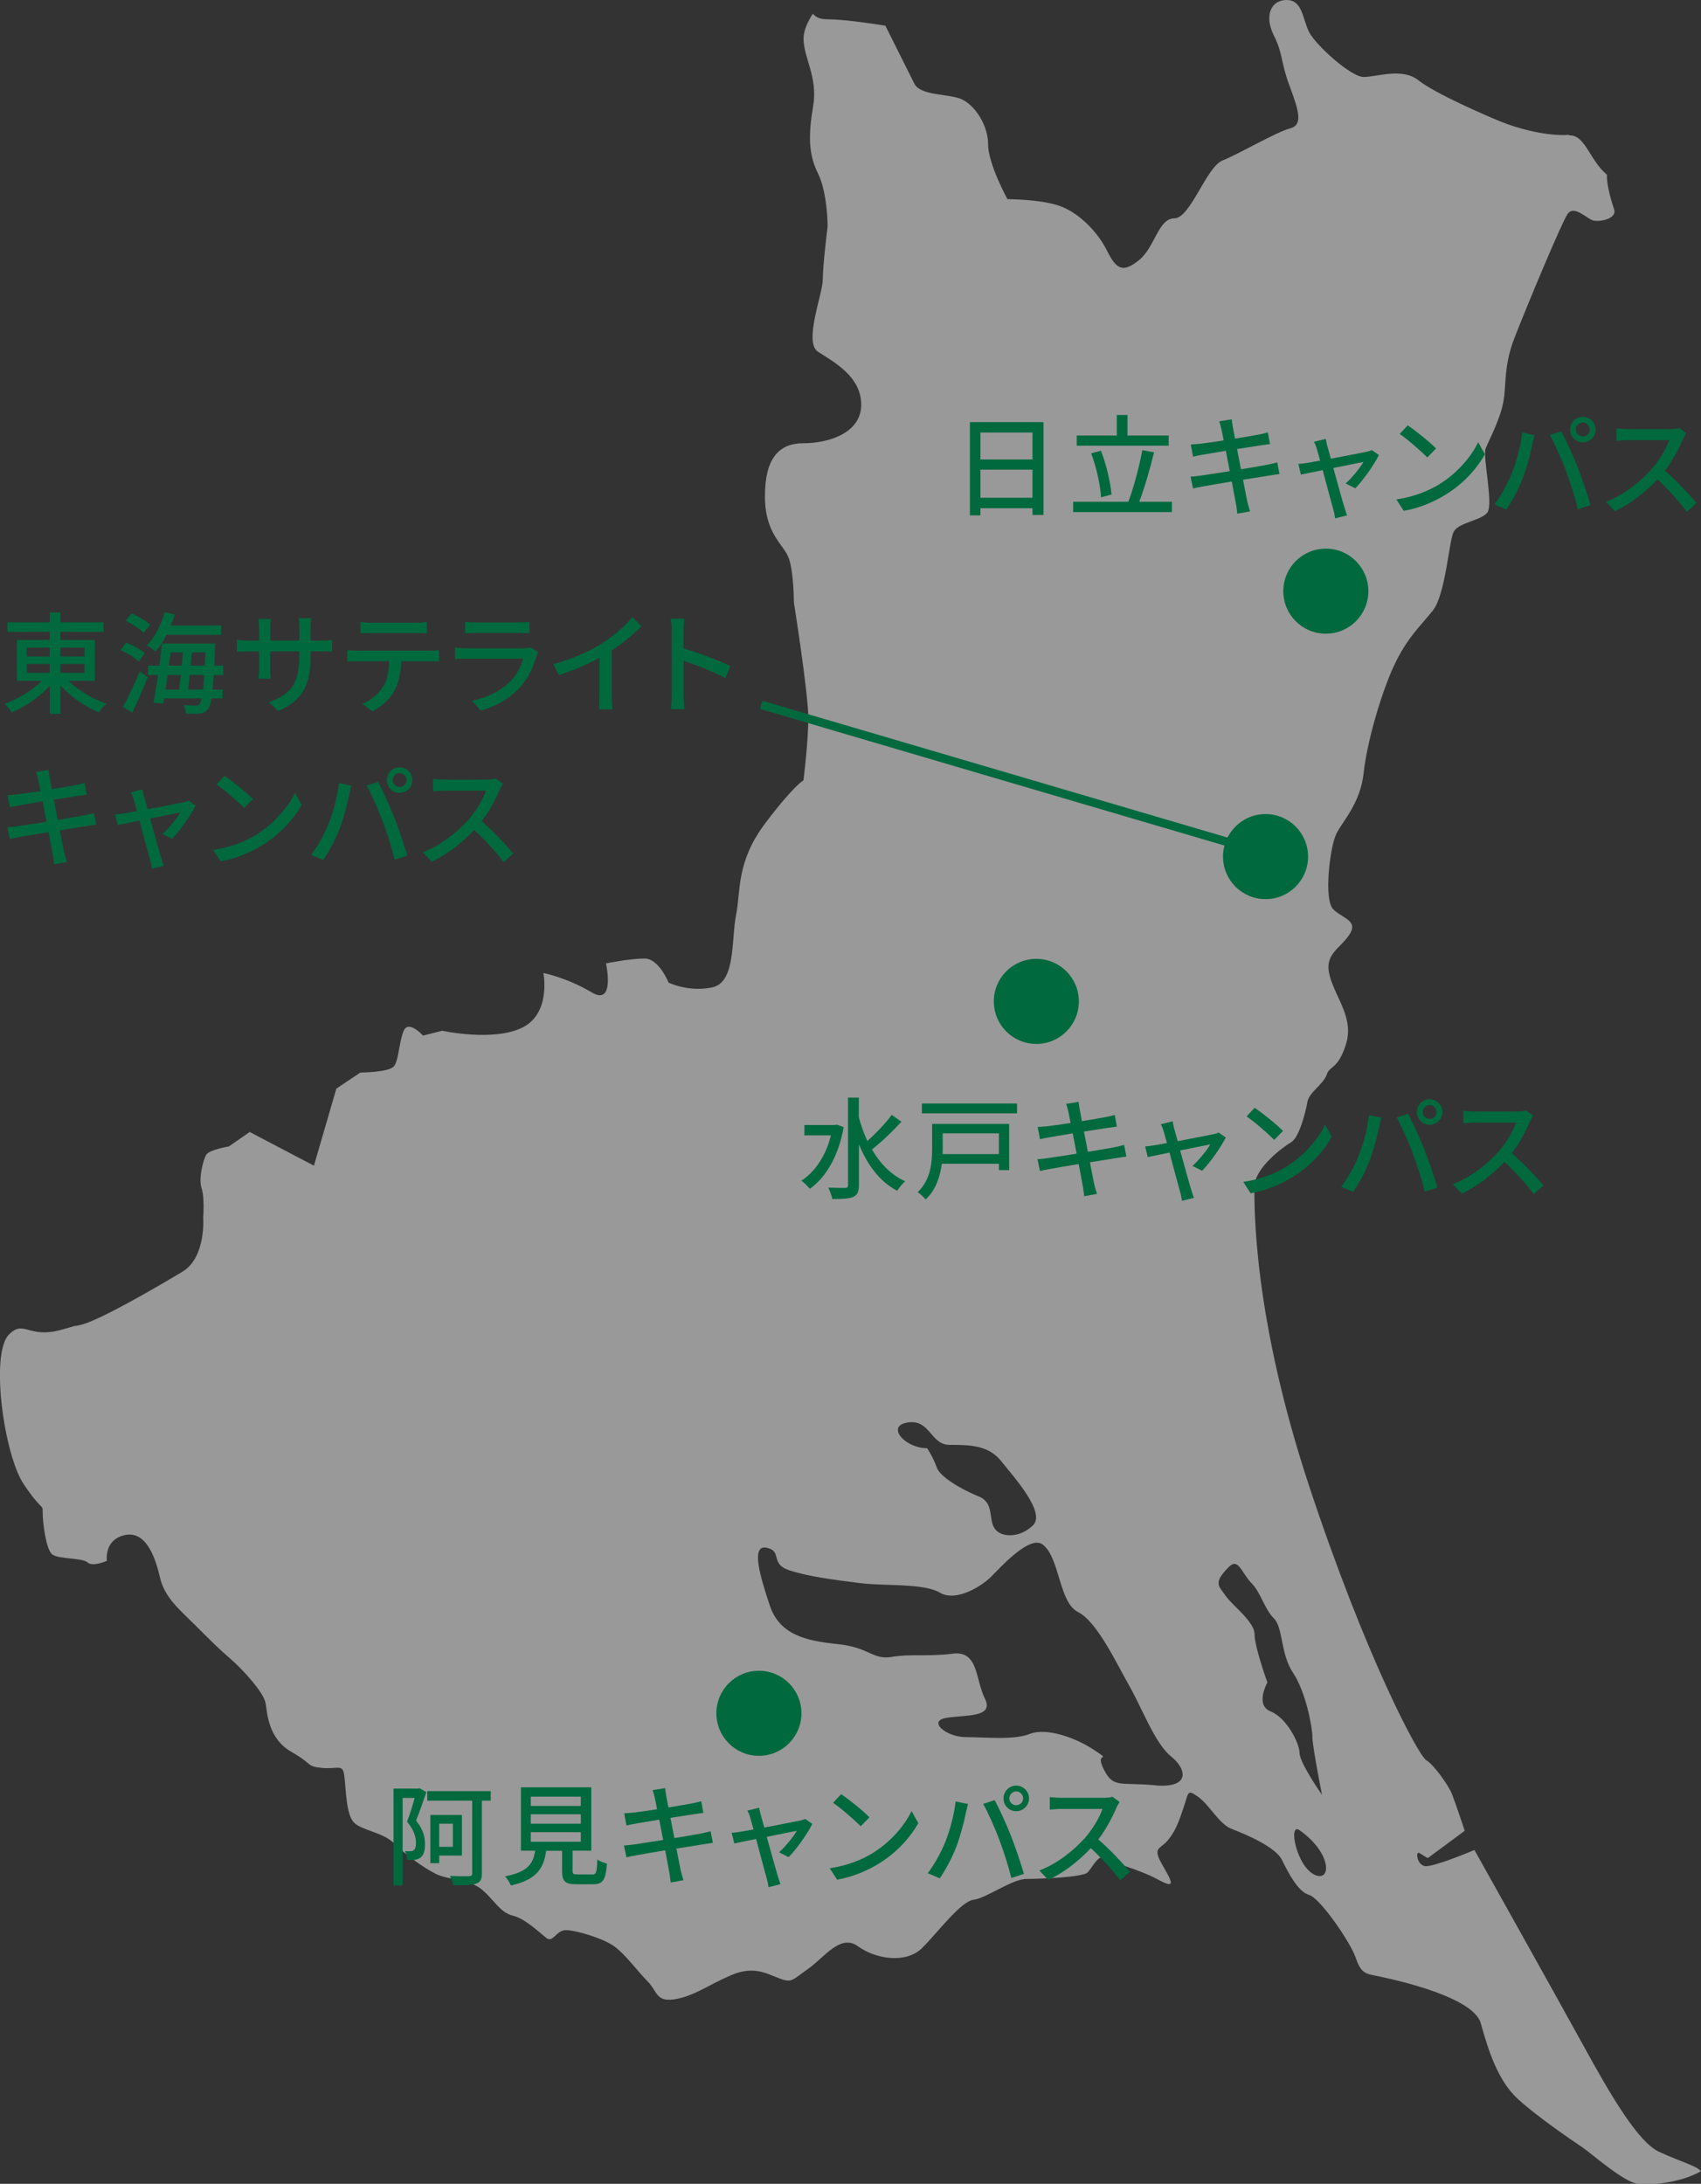 <?xml version="1.0" encoding="UTF-8"?>
<svg id="_レイヤー_2" data-name="レイヤー 2" xmlns="http://www.w3.org/2000/svg" viewBox="0 0 200 256.7">
  <rect x="0" y="0" width="200" height="256.7" fill="#333333" stroke="none"/>
  <g id="_レイヤー_1-2" data-name="レイヤー 1">
    <g>
      <g style="opacity: .5;">
        <path d="m184.5,15.85c-2.64.19-6.04-.75-7.93-1.51-1.89-.76-7.93-3.4-9.81-4.91-1.89-1.51-4.91-.38-6.42-.38s-5.66-3.77-6.42-5.28c-.76-1.51-.76-3.77-2.64-3.77s-2.64,1.89-1.51,4.15c1.13,2.27.75,3.02,1.89,6.04,1.13,3.02,1.51,4.53,0,4.91-1.51.38-6.04,3.02-7.93,3.77-1.89.76-3.77,6.8-5.66,6.8s-2.27,3.4-4.15,4.91c-1.89,1.51-2.64,1.13-3.77-1.13-1.13-2.27-3.4-4.53-5.66-5.28-2.27-.76-6.04-.76-6.04-.76,0,0-2.27-4.15-2.27-6.42s-1.51-4.53-3.02-5.28c-1.51-.75-4.91-.38-5.66-1.89-.76-1.51-3.4-6.8-3.4-6.8,0,0-4.53-.75-6.79-.75-.91,0-1.39-.24-1.74-.66-.58.9-1.09,1.96-1.09,2.92,0,2.27,1.7,4.53,1.13,7.93-.57,3.4-.57,5.66.57,7.93,1.13,2.27,1.13,6.23,1.13,6.23,0,0-.57,4.53-.57,6.23s-2.27,7.36-.57,8.49c1.7,1.13,5.09,2.83,5.09,6.23s-3.96,4.53-6.79,4.53-4.53,1.7-4.53,6.23,2.26,5.66,2.83,7.36c.57,1.7.57,5.09.57,5.09,0,0,1.7,10.76,1.7,13.59s-.57,7.36-.57,7.36c0,0-1.13.57-4.53,5.09-3.4,4.53-2.83,7.93-3.4,10.76-.57,2.83,0,7.93-2.83,8.49-2.83.57-5.1-.57-5.1-.57,0,0-1.13-2.83-2.83-2.83s-4.53.57-4.53.57c0,0,1.13,5.09-1.7,3.4-2.83-1.7-5.66-2.27-5.66-2.27,0,0,.94,4.72-2.46,6.41-3.4,1.7-9.43.38-9.43.38l-2.26.57s-1.7-1.89-2.27-.57c-.57,1.32-.57,3.4-1.13,4.15-.57.76-3.96.76-3.96.76l-2.83,1.89-2.64,9.06-7.55-3.96-2.45,1.7s-2.26.38-2.64.95c-.38.57-.95,2.83-.57,3.96.38,1.13.19,3.4.19,3.4,0,0,.38,4.72-2.45,6.42-2.83,1.7-9.62,5.66-11.89,6.23-2.26.57,1.7-.57-2.26.57-3.96,1.13-4.44-1.22-6.23.57-.44.44-.72,1.23-.89,2.26l1.27.95-1.27-.95c-.7,4.28.76,12.55,2.59,15.29,2.26,3.4,2.26,2.26,2.26,3.4s.38,4.34,1.13,4.91c.75.57,3.58.38,4.15.94s2.27-.19,2.27-.19c0,0-.05-.31,0-.74-.36-1.5-.57-2.66-.57-2.66,0,0,.21,1.15.57,2.66.09-.77.49-1.91,2.07-2.28,2.45-.57,3.59,2.45,4.15,4.91.57,2.45,2.26,3.77,4.15,5.66,1.89,1.89,2.83,2.83,4.15,3.96,1.32,1.13,3.96,3.96,4.15,5.28.19,1.32.38,4.15,3.02,5.66,2.64,1.51,1.7,1.7,3.59,1.89,1.89.19,2.45-.56,2.64.95.19,1.51.19,4.53,1.13,5.47.94.95,3.4,1.13,4.72,2.45,1.32,1.32,3.4,2.83,4.91,3.59,1.51.75,3.96.57,5.47,1.89,1.51,1.32,2.08,2.64,3.59,3.02,1.51.38,3.21,2.08,3.96,2.64.76.57,1.13-.94,2.27-.94s4.34.94,5.66,1.89c1.32.94,2.83,3.02,3.96,4.15,1.13,1.13.94,2.45,3.21,2.08,2.26-.38,3.96-1.7,6.6-2.83,2.64-1.13,4.15-.19,5.66.38,1.51.57,1.51.19,3.4-1.13,1.89-1.32,3.77-4.15,5.85-2.64,2.08,1.51,5.66,2.08,7.55.19,1.89-1.89,4.53-5.47,6.04-5.66,1.51-.19,4.53-2.45,6.23-2.45s6.6-.19,7.17-.76c.57-.57,1.32-2.26,2.08-1.7.76.57,3.96,1.32,6.04,2.45,2.08,1.13,2.08.75.75-1.51-1.32-2.27-.38-1.89.57-3.02.94-1.13,1.32-2.26,1.89-3.96.57-1.7.38-2.08,1.7-1.13,1.32.94,2.45,3.21,3.96,3.77,1.51.57,5.09,2.08,5.85,3.59.75,1.51,1.89,3.77,3.21,4.15,1.32.38,4.91,5.66,5.47,7.36.57,1.7,1.13,1.89,2.08,2.08.94.19,11.7,2.26,12.64,5.66.94,3.4,2.08,6.79,4.34,8.87,2.26,2.08,6.41,4.9,7.55,5.66,1.13.76,4.91,4.15,6.61,4.34,1.38.15,4.9-.07,7.38-1.49,0,0-.02-.02-.02-.02-.38-.57-2.45-1.13-4.91-2.27-2.45-1.13-5.66-6.6-8.87-12.45-3.21-5.85-12.83-23.02-12.83-23.02,0,0-4.91,2.08-5.85,1.89-.94-.19-1.13-1.89-.57-1.51.57.38.94.57.94.57l4.34-3.21s-1.13-3.4-1.51-4.34c-.38-.95-2.08-3.4-3.02-3.96-.94-.57-7.17-12.27-13.78-32.27-6.61-20-6.42-32.84-6.42-35.1s3.4-4.72,4.34-5.28c.94-.57,1.7-3.59,1.89-4.72.19-1.13,1.89-2.08,2.27-3.21.38-1.13,1.32-.56,2.27-3.59.94-3.02-1.13-5.28-1.89-7.93-.75-2.64,1.13-3.21,2.27-4.91,1.13-1.7-.76-1.89-1.89-3.02-1.13-1.13-.38-7.36.38-8.87.75-1.51,2.83-3.59,3.21-7.17.38-3.59,2.08-9.44,3.59-12.64,1.51-3.21,3.02-4.53,4.53-6.41,1.51-1.89,1.89-8.12,2.45-9.25.57-1.13,3.21-1.32,3.96-2.27.76-.94-.57-6.6-.19-7.55.38-.94,1.7-3.4,2.08-5.47.38-2.08,0-4.15,1.32-7.55,1.32-3.4,5.47-13.4,6.23-14.53.76-1.13,2.27.57,3.02.76.75.19,2.83-.19,2.45-1.32-.31-.92-.86-2.72-.85-4.07-2.02-1.68-2.57-4.75-4.44-4.61Zm-77.75,151.35c2.64-.38,2.64,2.64,4.91,2.64s4.53,0,6.04,1.89c1.51,1.89,5.28,6.04,3.77,7.55-1.51,1.51-3.77,1.51-4.53.38-.76-1.13,0-3.02-1.89-3.77-1.89-.76-4.53-2.27-4.91-3.4-.38-1.13-1.13-2.26-1.13-2.26-2.64,0-4.9-2.64-2.27-3.02Zm29.06,42.65c-4.15-.38-4.91.38-6.04-1.89-1.13-2.26,1.13-.75-1.13-2.26-2.27-1.51-5.66-2.64-7.55-1.89-1.89.76-5.28.38-7.55.38s-4.53-1.89-2.27-2.26c2.27-.38,5.66,0,4.53-2.27-1.13-2.27-.75-5.66-3.77-5.28-3.02.38-4.91,0-7.17.38-2.27.38-2.64-1.13-6.42-1.51-3.77-.38-6.79-1.13-7.93-4.53-1.13-3.4-2.27-7.17-.38-6.79,1.89.38.38,1.89,2.64,2.64,2.27.75,5.28,1.13,8.3,1.51,3.02.38,7.55,0,9.44,1.13,1.89,1.13,4.91-.75,6.04-1.89,1.13-1.13,4.53-4.91,6.04-3.77,2.03,1.52,1.89,6.79,4.15,7.93,2.26,1.13,4.53,6.04,6.04,8.68,1.51,2.64,3.02,6.79,4.91,8.3,1.89,1.51,2.27,3.77-1.89,3.4Zm18.87,10.57c-2.24-.9-3.27-6.25-1.89-5.29,3.77,2.64,3.77,6.04,1.89,5.29Zm-4.91-30.2c1.13,1.13.75,4.15,2.27,6.42,1.51,2.27,2.27,6.42,2.27,7.55s1.13,6.79,1.13,6.79c0,0-2.64-3.77-2.64-4.91s-1.51-4.15-3.4-4.9c-1.89-.75-.38-3.4-.38-3.4,0,0-1.51-4.15-1.51-5.66s-2.64-3.4-3.4-4.53c-.76-1.13-1.57-1.45.38-3.4,1.13-1.13,1.51.75,2.64,1.89,1.13,1.13,1.51,3.02,2.64,4.15Z" style="fill: #fff;"/>
      </g>
      <circle cx="121.85" cy="117.71" r="5" style="fill: #00693e;"/>
      <circle cx="89.23" cy="201.39" r="5" style="fill: #00693e;"/>
      <circle cx="148.8" cy="100.69" r="5" style="fill: #00693e;"/>
      <circle cx="155.89" cy="69.49" r="5" style="fill: #00693e;"/>
      <g>
        <path d="m99.2,132.49c-.62,3.46-2.12,5.94-3.99,7.25-.21-.27-.69-.77-.99-.95,1.61-1.04,2.87-2.9,3.48-5.33h-3.12v-1.22h3.56l.23-.05.82.3Zm6.79-.64c-1.03,1.12-2.38,2.43-3.47,3.26.96,1.66,2.25,3,3.91,3.74-.3.25-.71.75-.94,1.12-2.08-1.09-3.51-3.06-4.5-5.47v4.8c0,.79-.2,1.17-.66,1.39-.49.21-1.27.25-2.47.25-.05-.36-.29-.96-.47-1.34.88.04,1.72.04,1.96.03.26,0,.36-.09.36-.33v-10.28h1.27v2.31c.26.97.6,1.91,1,2.79,1-.88,2.14-2.09,2.87-3.07l1.12.79Z" style="fill: #00693e;"/>
        <path d="m118.67,137.54h-1.22v-.74h-6.71c-.2,1.48-.7,3.07-1.9,4.19-.18-.23-.68-.69-.94-.86,1.55-1.46,1.7-3.54,1.7-5.13v-2.89h9.06v5.43Zm.91-7.83v1.16h-11.19v-1.16h11.19Zm-8.74,3.51v1.79c0,.21,0,.43-.01.65h6.62v-2.44h-6.6Z" style="fill: #00693e;"/>
        <path d="m125.36,129.75l1.46-.23c.04.25.08.65.14.94.03.16.12.65.25,1.33,1.18-.2,2.29-.38,2.79-.48.4-.08.81-.17,1.07-.25l.25,1.37c-.23.03-.68.09-1.04.14-.57.09-1.66.26-2.83.44.14.74.3,1.57.46,2.38,1.26-.21,2.42-.4,3.04-.52.49-.1.92-.2,1.22-.29l.27,1.37c-.3.03-.77.12-1.26.19-.68.1-1.82.29-3.03.48.23,1.17.42,2.14.49,2.5.09.38.21.83.34,1.22l-1.5.27c-.06-.47-.1-.88-.18-1.27-.05-.33-.25-1.3-.47-2.51-1.42.23-2.73.46-3.34.57-.53.09-.92.17-1.21.25l-.3-1.39c.33-.01.87-.08,1.24-.13.64-.09,1.96-.3,3.37-.52-.16-.81-.31-1.64-.46-2.39-1.2.2-2.28.38-2.73.46-.39.06-.7.13-1.12.23l-.27-1.43c.36-.03.73-.05,1.13-.09.48-.05,1.56-.21,2.74-.39-.13-.65-.22-1.12-.26-1.3-.08-.35-.16-.65-.26-.94Z" style="fill: #00693e;"/>
        <path d="m138.08,132.72c.08.3.22.81.39,1.42,1.75-.34,3.8-.73,4.26-.83.2-.04.42-.12.56-.18l.83.58c-.55,1.12-1.87,2.99-2.78,3.91l-1.13-.57c.74-.66,1.69-1.82,2.09-2.53-.31.06-1.9.38-3.54.71.51,1.83,1.1,4,1.3,4.61.08.23.22.72.31.96l-1.4.35c-.04-.31-.1-.69-.21-1.03-.18-.64-.77-2.82-1.25-4.64-1.17.23-2.2.46-2.56.53l-.31-1.25c.38-.03.71-.08,1.13-.14.18-.03.73-.13,1.44-.26-.17-.61-.31-1.1-.39-1.38-.09-.33-.21-.61-.34-.83l1.39-.34c.04.26.12.57.19.9Z" style="fill: #00693e;"/>
        <path d="m151.29,137.1c2.09-1.29,3.72-3.24,4.51-4.9l.79,1.42c-.94,1.69-2.54,3.46-4.56,4.71-1.31.81-2.96,1.57-4.98,1.94l-.87-1.34c2.17-.33,3.86-1.05,5.11-1.82Zm-.44-4.16l-1.03,1.05c-.68-.69-2.29-2.11-3.25-2.76l.95-1.01c.91.61,2.6,1.96,3.33,2.72Z" style="fill: #00693e;"/>
        <path d="m160.96,131.07l1.47.3c-.09.33-.21.82-.27,1.11-.17.86-.64,2.72-1.14,4-.47,1.21-1.21,2.61-1.91,3.63l-1.42-.6c.82-1.07,1.56-2.46,2.01-3.56.57-1.39,1.09-3.32,1.26-4.88Zm3.26.29l1.34-.44c.53.97,1.39,2.86,1.91,4.17.49,1.25,1.18,3.28,1.53,4.5l-1.48.48c-.35-1.42-.9-3.13-1.42-4.52-.51-1.35-1.33-3.21-1.88-4.19Zm3.87-2.15c.83,0,1.51.68,1.51,1.51s-.68,1.5-1.51,1.5-1.5-.66-1.5-1.5.68-1.51,1.5-1.51Zm0,2.31c.44,0,.82-.36.82-.81s-.38-.82-.82-.82-.81.38-.81.82.36.81.81.81Z" style="fill: #00693e;"/>
        <path d="m179.88,131.84c-.45,1.07-1.22,2.54-2.13,3.71,1.34,1.14,2.91,2.82,3.72,3.81l-1.14,1.01c-.86-1.17-2.16-2.6-3.45-3.8-1.39,1.48-3.15,2.87-5,3.74l-1.05-1.11c2.11-.81,4.06-2.37,5.34-3.81.88-.99,1.75-2.42,2.07-3.43h-4.77c-.51,0-1.21.07-1.42.08v-1.47c.26.04,1.01.09,1.42.09h4.82c.48,0,.91-.05,1.13-.13l.85.62c-.09.13-.29.46-.38.68Z" style="fill: #00693e;"/>
      </g>
      <g>
        <path d="m122.69,49.62v10.91h-1.29v-.79h-6.12v.84h-1.24v-10.96h8.65Zm-7.41,1.22v3.17h6.12v-3.17h-6.12Zm6.12,7.67v-3.3h-6.12v3.3h6.12Z" style="fill: #00693e;"/>
        <path d="m137.79,58.98v1.21h-11.61v-1.21h6.49c.62-1.64,1.3-4.17,1.64-6.07l1.38.26c-.47,1.95-1.14,4.24-1.74,5.81h3.85Zm-.39-6.59h-10.8v-1.2h4.71v-2.41h1.26v2.41h4.84v1.2Zm-7.94,6.06c-.08-1.39-.55-3.54-1.16-5.16l1.14-.31c.66,1.66,1.13,3.76,1.25,5.15l-1.24.33Z" style="fill: #00693e;"/>
        <path d="m143.36,49.52l1.46-.23c.04.25.08.65.14.94.03.16.12.65.25,1.33,1.18-.2,2.29-.38,2.79-.48.4-.08.81-.17,1.07-.25l.25,1.37c-.23.03-.68.09-1.04.14-.57.09-1.66.26-2.83.44.14.74.3,1.57.46,2.38,1.26-.21,2.42-.4,3.04-.52.49-.1.92-.2,1.22-.29l.27,1.37c-.3.03-.77.12-1.26.19-.68.1-1.82.29-3.03.48.23,1.17.42,2.14.49,2.5.09.38.21.83.34,1.22l-1.5.27c-.06-.47-.1-.88-.18-1.27-.05-.33-.25-1.3-.47-2.51-1.42.23-2.73.46-3.34.57-.53.09-.92.17-1.21.25l-.3-1.39c.33-.01.87-.08,1.24-.13.64-.09,1.96-.3,3.37-.52-.16-.81-.31-1.64-.46-2.39-1.2.2-2.28.38-2.73.46-.39.06-.7.13-1.12.23l-.27-1.43c.36-.03.73-.05,1.13-.09.48-.05,1.56-.21,2.74-.39-.13-.65-.22-1.12-.26-1.3-.08-.35-.16-.65-.26-.94Z" style="fill: #00693e;"/>
        <path d="m156.09,52.5c.08.3.22.81.39,1.42,1.75-.34,3.8-.73,4.26-.83.2-.04.42-.12.56-.18l.83.58c-.55,1.12-1.87,2.99-2.78,3.91l-1.13-.57c.74-.66,1.69-1.82,2.09-2.53-.31.06-1.9.38-3.54.71.51,1.83,1.1,4,1.3,4.61.08.23.22.72.31.96l-1.4.35c-.04-.31-.1-.69-.21-1.03-.18-.64-.77-2.82-1.25-4.64-1.17.23-2.2.46-2.56.53l-.31-1.25c.38-.03.71-.08,1.13-.14.18-.03.73-.13,1.44-.26-.17-.61-.31-1.1-.39-1.38-.09-.33-.21-.61-.34-.83l1.39-.34c.04.26.12.57.19.9Z" style="fill: #00693e;"/>
        <path d="m169.29,56.88c2.09-1.29,3.72-3.24,4.51-4.9l.79,1.42c-.94,1.69-2.54,3.46-4.56,4.71-1.31.81-2.96,1.57-4.98,1.94l-.87-1.34c2.17-.33,3.86-1.05,5.11-1.82Zm-.44-4.16l-1.03,1.05c-.68-.69-2.29-2.11-3.25-2.76l.95-1.01c.91.61,2.6,1.96,3.33,2.72Z" style="fill: #00693e;"/>
        <path d="m178.97,50.85l1.47.3c-.09.33-.21.82-.27,1.11-.17.86-.64,2.72-1.14,4-.47,1.21-1.21,2.61-1.91,3.63l-1.42-.6c.82-1.07,1.56-2.46,2.01-3.56.57-1.39,1.09-3.32,1.26-4.88Zm3.26.29l1.34-.44c.53.97,1.39,2.86,1.91,4.17.49,1.25,1.18,3.28,1.53,4.5l-1.48.48c-.35-1.42-.9-3.13-1.42-4.52-.51-1.35-1.33-3.21-1.88-4.19Zm3.87-2.15c.83,0,1.51.68,1.51,1.51s-.68,1.5-1.51,1.5-1.5-.66-1.5-1.5.68-1.51,1.5-1.51Zm0,2.31c.44,0,.82-.36.82-.81s-.38-.82-.82-.82-.81.38-.81.82.36.81.81.81Z" style="fill: #00693e;"/>
        <path d="m197.88,51.62c-.45,1.07-1.22,2.54-2.13,3.71,1.34,1.14,2.91,2.82,3.72,3.81l-1.14,1.01c-.86-1.17-2.16-2.6-3.45-3.8-1.39,1.48-3.15,2.87-5,3.74l-1.05-1.11c2.11-.81,4.06-2.37,5.34-3.81.88-.99,1.75-2.42,2.07-3.43h-4.77c-.51,0-1.21.07-1.42.08v-1.47c.26.04,1.01.09,1.42.09h4.82c.48,0,.91-.05,1.13-.13l.85.62c-.09.13-.29.46-.38.68Z" style="fill: #00693e;"/>
      </g>
      <g>
        <path d="m8.05,80.02c1.14,1.13,2.87,2.16,4.47,2.69-.3.25-.68.73-.87,1.04-1.6-.65-3.33-1.83-4.55-3.17v3.33h-1.26v-3.28c-1.21,1.31-2.89,2.46-4.47,3.11-.2-.31-.56-.77-.83-1.01,1.56-.56,3.25-1.57,4.37-2.7H1.98v-4.81h3.86v-.95H.87v-1.12h4.97v-1.16h1.26v1.16h5.08v1.12h-5.08v.95h4.06v4.81h-3.11Zm-4.89-2.85h2.68v-1.04h-2.68v1.04Zm0,1.92h2.68v-1.05h-2.68v1.05Zm3.94-2.96v1.04h2.83v-1.04h-2.83Zm2.83,1.91h-2.83v1.05h2.83v-1.05Z" style="fill: #00693e;"/>
        <path d="m16.32,77.76c-.44-.43-1.38-1-2.15-1.35l.68-.88c.75.31,1.72.83,2.18,1.26l-.71.98Zm-1.87,5.34c.57-1.03,1.38-2.69,1.96-4.19l.96.68c-.53,1.38-1.22,2.94-1.83,4.17l-1.09-.66Zm2.46-8.7c-.43-.44-1.37-1.05-2.12-1.43l.68-.87c.75.34,1.72.88,2.17,1.34l-.73.96Zm2.68.22c-.39.75-.84,1.43-1.3,1.96-.23-.21-.74-.55-1.03-.7.92-.94,1.68-2.41,2.09-3.91l1.2.26c-.13.44-.29.87-.46,1.3h5.92v1.09h-6.42Zm5.54,4.72c-.04.68-.08,1.23-.13,1.72h1.16v1.04h-1.29c-.12.68-.25,1.05-.42,1.26-.26.36-.55.46-.95.51-.38.05-1.01.04-1.64,0-.01-.29-.13-.73-.3-1,.62.05,1.17.07,1.43.07.21,0,.35-.04.47-.2.09-.1.17-.31.25-.64h-4.41l-.1.6-1.16-.1c.17-.87.36-2.03.55-3.25h-1.17v-1.11h1.31c.13-.91.23-1.81.31-2.6h6.27s-.01.39-.03.53c-.03.77-.07,1.46-.09,2.07h1.05v1.11h-1.12Zm-5.42,0c-.08.6-.17,1.17-.25,1.72h1.6c.07-.51.13-1.11.21-1.72h-1.56Zm.34-2.65c-.07.51-.13,1.03-.2,1.55h1.52c.05-.53.1-1.05.14-1.55h-1.47Zm3.82,4.37c.05-.46.1-1.03.14-1.72h-1.7c-.06.62-.13,1.21-.19,1.72h1.75Zm.21-2.82c.03-.47.05-.99.08-1.55h-1.6c-.04.49-.09,1.03-.14,1.55h1.66Z" style="fill: #00693e;"/>
        <path d="m32.72,83.59l-1.11-1.04c2.43-.9,3.58-2.01,3.58-5.46v-.52h-3.43v1.95c0,.53.04,1.08.07,1.26h-1.44c.01-.18.07-.71.07-1.26v-1.95h-1.27c-.61,0-1.14.03-1.35.05v-1.42c.17.04.75.1,1.35.1h1.27v-1.5c0-.33-.03-.7-.08-1.04h1.47c-.03.17-.08.56-.08,1.04v1.5h3.43v-1.51c0-.52-.04-.95-.07-1.13h1.47c-.03.19-.08.61-.08,1.13v1.51h1.22c.64,0,1.05-.04,1.3-.08v1.38c-.21-.03-.66-.04-1.29-.04h-1.23v.44c0,3.35-.75,5.21-3.8,6.58Z" style="fill: #00693e;"/>
        <path d="m42.03,76.48h8.5c.27,0,.77-.03,1.09-.06v1.34c-.3-.03-.75-.04-1.09-.04h-3.34c-.05,1.38-.31,2.52-.81,3.47-.47.88-1.46,1.85-2.59,2.42l-1.2-.87c.96-.4,1.88-1.14,2.4-1.94.56-.87.73-1.91.78-3.08h-3.76c-.39,0-.83.01-1.18.04v-1.34c.36.04.78.06,1.18.06Zm1.61-3.28h5.25c.4,0,.88-.04,1.3-.09v1.34c-.42-.03-.9-.04-1.3-.04h-5.24c-.43,0-.91.01-1.27.04v-1.34c.39.05.85.09,1.26.09Z" style="fill: #00693e;"/>
        <path d="m63.08,77.12c-.36,1.26-.95,2.57-1.91,3.64-1.34,1.48-2.99,2.3-4.65,2.77l-1.01-1.17c1.9-.39,3.48-1.23,4.55-2.34.74-.77,1.21-1.74,1.44-2.6h-6.62c-.31,0-.88.01-1.38.05v-1.35c.51.05,1,.09,1.38.09h6.66c.35,0,.66-.05.83-.12l.92.57c-.08.14-.18.34-.21.45Zm-7.15-3.96h5.06c.42,0,.95-.03,1.27-.06v1.34c-.33-.03-.84-.04-1.29-.04h-5.04c-.42,0-.88.01-1.25.04v-1.34c.34.04.82.06,1.25.06Z" style="fill: #00693e;"/>
        <path d="m70.73,75.65c1.35-.83,2.73-2.04,3.61-3.09l1.09,1.04c-.99,1-2.21,2-3.5,2.85v5.4c0,.53.03,1.25.09,1.53h-1.61c.04-.29.08-1,.08-1.53v-4.52c-1.37.74-3.08,1.5-4.8,2.02l-.64-1.29c2.28-.61,4.23-1.5,5.67-2.39Z" style="fill: #00693e;"/>
        <path d="m78.98,74.18c0-.42-.04-1.01-.12-1.46h1.6c-.04.43-.09,1-.09,1.46v2.03c1.73.52,4.2,1.44,5.5,2.08l-.58,1.42c-1.37-.74-3.48-1.56-4.91-2.03v4.02c0,.4.04,1.2.1,1.66h-1.6c.06-.46.1-1.16.1-1.66v-7.51Z" style="fill: #00693e;"/>
        <path d="m4.24,90.73l1.46-.23c.04.25.08.65.14.94.03.16.12.65.25,1.33,1.18-.2,2.29-.38,2.79-.48.4-.08.81-.17,1.07-.25l.25,1.37c-.23.03-.68.09-1.04.14-.57.09-1.66.26-2.83.44.14.74.3,1.57.46,2.38,1.26-.21,2.42-.4,3.04-.52.49-.1.92-.2,1.22-.29l.27,1.37c-.3.03-.77.12-1.26.19-.68.1-1.82.29-3.03.48.23,1.17.42,2.14.49,2.5.09.38.21.83.34,1.22l-1.5.27c-.07-.47-.1-.88-.18-1.27-.05-.33-.25-1.3-.47-2.51-1.42.23-2.73.46-3.34.57-.53.09-.92.17-1.21.25l-.3-1.39c.33-.01.87-.08,1.24-.13.64-.09,1.96-.3,3.37-.52-.16-.81-.31-1.64-.46-2.39-1.2.2-2.27.38-2.73.46-.39.06-.7.13-1.12.23l-.27-1.43c.36-.03.73-.05,1.13-.09.48-.05,1.56-.21,2.74-.39-.13-.65-.22-1.12-.26-1.3-.08-.35-.16-.65-.26-.94Z" style="fill: #00693e;"/>
        <path d="m16.97,93.7c.08.3.22.81.39,1.42,1.75-.34,3.8-.73,4.26-.83.2-.04.42-.12.56-.18l.83.58c-.55,1.12-1.87,2.99-2.78,3.91l-1.13-.57c.74-.66,1.69-1.82,2.09-2.53-.31.06-1.9.38-3.54.71.51,1.83,1.11,4,1.3,4.61.08.23.22.72.31.96l-1.4.35c-.04-.31-.1-.69-.21-1.03-.18-.64-.77-2.82-1.25-4.64-1.17.23-2.2.46-2.56.53l-.31-1.25c.38-.03.72-.08,1.13-.14.18-.03.73-.13,1.44-.26-.17-.61-.31-1.1-.39-1.38-.09-.33-.21-.61-.34-.83l1.39-.34c.04.26.12.57.2.9Z" style="fill: #00693e;"/>
        <path d="m30.17,98.08c2.09-1.29,3.72-3.24,4.51-4.9l.79,1.42c-.94,1.69-2.54,3.46-4.56,4.71-1.31.81-2.96,1.57-4.98,1.94l-.87-1.34c2.17-.33,3.86-1.05,5.11-1.82Zm-.44-4.16l-1.03,1.05c-.68-.69-2.29-2.11-3.25-2.76l.95-1.01c.91.61,2.6,1.96,3.33,2.72Z" style="fill: #00693e;"/>
        <path d="m39.85,92.05l1.47.3c-.09.33-.21.82-.27,1.11-.17.86-.64,2.72-1.14,4-.47,1.21-1.21,2.61-1.91,3.63l-1.42-.6c.82-1.07,1.56-2.46,2.01-3.56.57-1.39,1.09-3.32,1.26-4.88Zm3.26.29l1.34-.44c.53.97,1.39,2.86,1.91,4.17.49,1.25,1.18,3.28,1.53,4.5l-1.48.48c-.35-1.42-.9-3.13-1.42-4.52-.51-1.35-1.33-3.21-1.88-4.19Zm3.87-2.15c.83,0,1.51.68,1.51,1.51s-.68,1.5-1.51,1.5-1.5-.66-1.5-1.5.68-1.51,1.5-1.51Zm0,2.31c.44,0,.82-.36.82-.81s-.38-.82-.82-.82-.81.38-.81.82.36.81.81.81Z" style="fill: #00693e;"/>
        <path d="m58.76,92.82c-.46,1.07-1.22,2.54-2.13,3.71,1.34,1.14,2.91,2.82,3.72,3.81l-1.14,1.01c-.86-1.17-2.16-2.6-3.45-3.8-1.39,1.48-3.15,2.87-5,3.74l-1.05-1.11c2.11-.81,4.06-2.37,5.34-3.81.88-.99,1.75-2.42,2.07-3.43h-4.77c-.51,0-1.21.07-1.42.08v-1.47c.26.04,1.01.09,1.42.09h4.82c.48,0,.91-.05,1.13-.13l.84.62c-.09.13-.29.46-.38.68Z" style="fill: #00693e;"/>
      </g>
      <g>
        <path d="m50.13,210.66c-.36,1.05-.81,2.34-1.21,3.35.86,1.04,1.05,1.96,1.05,2.76s-.16,1.3-.53,1.59c-.2.13-.43.22-.7.26-.23.03-.56.03-.86.01,0-.29-.1-.75-.27-1.04.26.01.48.03.68.01.14-.01.26-.04.36-.12.18-.13.26-.45.26-.84,0-.66-.21-1.52-1.05-2.51.33-.84.66-1.94.9-2.79h-1.42v10.28h-1.07v-11.38h2.9l.17-.04.79.46Zm7.57,1h-1.04v8.54c0,.74-.2,1.07-.7,1.22-.51.18-1.34.2-2.67.18-.05-.3-.23-.79-.39-1.09.97.04,1.96.04,2.24.03.27-.01.38-.09.38-.34v-8.54h-5.28v-1.12h7.46v1.12Zm-6.06,6.45v.9h-1.04v-5.67h3.71v4.77h-2.67Zm0-3.74v2.72h1.61v-2.72h-1.61Z" style="fill: #00693e;"/>
        <path d="m69.59,220.35c.51,0,.59-.21.64-1.78.26.22.79.4,1.13.49-.14,1.95-.48,2.43-1.65,2.43h-1.92c-1.37,0-1.7-.36-1.7-1.59v-2.35h-1.87c-.3,2.07-1.1,3.39-4.15,4.08-.12-.31-.44-.82-.69-1.07,2.67-.52,3.3-1.47,3.55-3.02h-1.68v-7.45h8.27v7.45h-2.2v2.35c0,.39.09.44.61.44h1.66Zm-7.18-8.07h5.88v-1.09h-5.88v1.09Zm0,2.09h5.88v-1.11h-5.88v1.11Zm0,2.12h5.88v-1.12h-5.88v1.12Z" style="fill: #00693e;"/>
        <path d="m76.74,210.42l1.46-.23c.04.25.08.65.14.94.03.16.12.65.25,1.33,1.18-.2,2.29-.38,2.79-.48.4-.08.81-.17,1.07-.25l.25,1.37c-.23.03-.68.09-1.04.14-.57.09-1.66.26-2.83.44.14.74.3,1.57.46,2.38,1.26-.21,2.42-.4,3.04-.52.49-.1.92-.2,1.22-.29l.27,1.37c-.3.03-.77.12-1.26.19-.68.1-1.82.29-3.03.48.23,1.17.42,2.14.49,2.5.09.38.21.83.34,1.22l-1.5.27c-.07-.47-.1-.88-.18-1.27-.05-.33-.25-1.3-.47-2.51-1.42.23-2.73.46-3.34.57-.53.09-.92.17-1.21.25l-.3-1.39c.33-.01.87-.08,1.24-.13.64-.09,1.96-.3,3.37-.52-.16-.81-.31-1.64-.46-2.39-1.2.2-2.27.38-2.73.46-.39.06-.7.13-1.12.23l-.27-1.43c.36-.03.73-.05,1.13-.09.48-.05,1.56-.21,2.74-.39-.13-.65-.22-1.12-.26-1.3-.08-.35-.16-.65-.26-.94Z" style="fill: #00693e;"/>
        <path d="m89.47,213.4c.08.3.22.81.39,1.42,1.75-.34,3.8-.73,4.26-.83.2-.04.42-.12.56-.18l.83.58c-.55,1.12-1.87,2.99-2.78,3.91l-1.13-.57c.74-.66,1.69-1.82,2.09-2.53-.31.06-1.9.38-3.54.71.51,1.83,1.11,4,1.3,4.61.08.23.22.72.31.96l-1.4.35c-.04-.31-.1-.69-.21-1.03-.18-.64-.77-2.82-1.25-4.64-1.17.23-2.2.46-2.56.53l-.31-1.25c.38-.03.72-.08,1.13-.14.18-.03.73-.13,1.44-.26-.17-.61-.31-1.1-.39-1.38-.09-.33-.21-.61-.34-.83l1.39-.34c.04.26.12.57.2.9Z" style="fill: #00693e;"/>
        <path d="m102.67,217.78c2.09-1.29,3.72-3.24,4.51-4.9l.79,1.42c-.94,1.69-2.54,3.46-4.56,4.71-1.31.81-2.96,1.57-4.98,1.94l-.87-1.34c2.17-.33,3.86-1.05,5.11-1.82Zm-.44-4.16l-1.03,1.05c-.68-.69-2.29-2.11-3.25-2.76l.95-1.01c.91.61,2.6,1.96,3.33,2.72Z" style="fill: #00693e;"/>
        <path d="m112.35,211.75l1.47.3c-.09.33-.21.82-.27,1.11-.17.86-.64,2.72-1.14,4-.47,1.21-1.21,2.61-1.91,3.63l-1.42-.6c.82-1.07,1.56-2.46,2.02-3.56.57-1.39,1.09-3.32,1.26-4.88Zm3.26.29l1.34-.44c.53.97,1.39,2.86,1.91,4.17.49,1.25,1.18,3.28,1.53,4.5l-1.48.48c-.35-1.42-.9-3.13-1.42-4.52-.51-1.35-1.33-3.21-1.89-4.19Zm3.87-2.15c.83,0,1.51.68,1.51,1.51s-.68,1.5-1.51,1.5-1.49-.66-1.49-1.5.68-1.51,1.49-1.51Zm0,2.31c.44,0,.82-.36.82-.81s-.38-.82-.82-.82-.81.38-.81.82.36.81.81.81Z" style="fill: #00693e;"/>
        <path d="m131.26,212.51c-.46,1.07-1.22,2.54-2.13,3.71,1.34,1.14,2.91,2.82,3.72,3.81l-1.14,1.01c-.86-1.17-2.16-2.6-3.45-3.8-1.39,1.48-3.15,2.87-5,3.74l-1.05-1.11c2.11-.81,4.06-2.37,5.34-3.81.88-.99,1.75-2.42,2.07-3.43h-4.77c-.51,0-1.21.07-1.42.08v-1.47c.26.04,1.01.09,1.42.09h4.82c.48,0,.91-.05,1.13-.13l.84.62c-.09.13-.29.46-.38.68Z" style="fill: #00693e;"/>
      </g>
      <line x1="149" y1="100.35" x2="89.5" y2="82.85" style="fill: none; stroke: #00693e; stroke-miterlimit: 10;"/>
    </g>
  </g>
</svg>